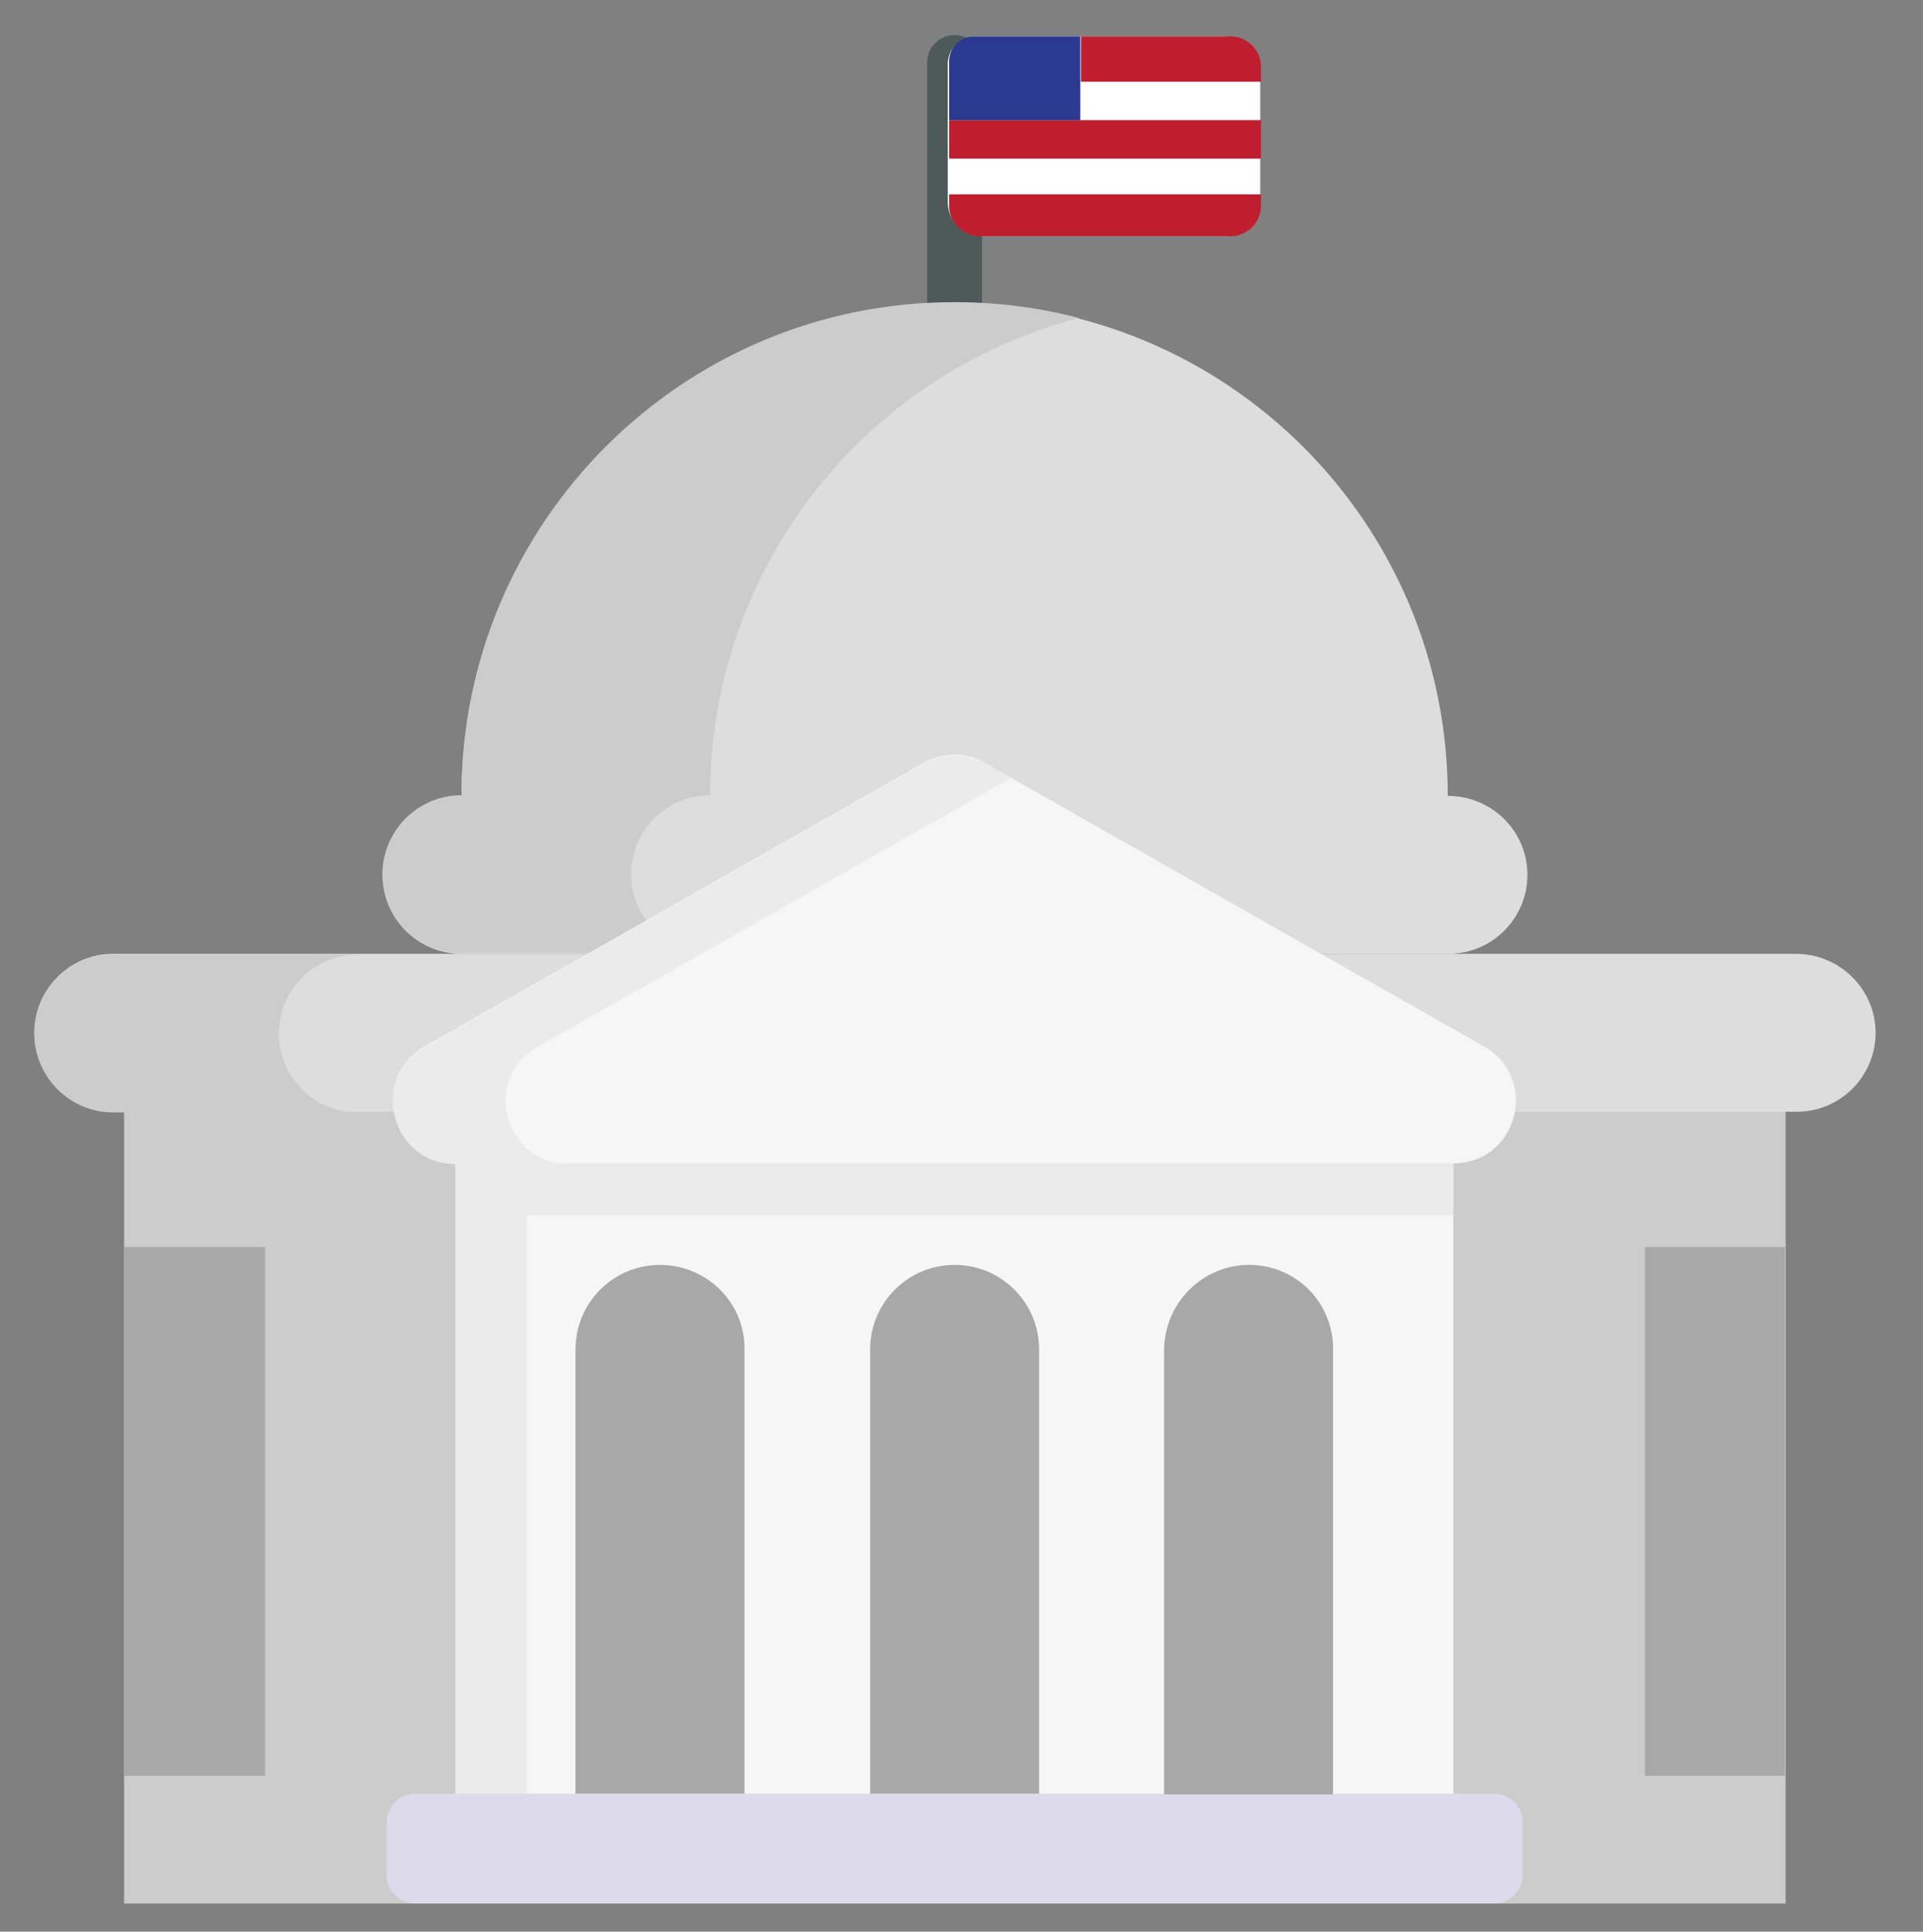 <?xml version="1.0" encoding="UTF-8"?> <!-- Generator: Adobe Illustrator 25.2.3, SVG Export Plug-In . SVG Version: 6.00 Build 0) --> <svg xmlns="http://www.w3.org/2000/svg" xmlns:xlink="http://www.w3.org/1999/xlink" version="1.1" id="Layer_1" x="0px" y="0px" viewBox="0 0 280 281.3" style="enable-background:new 0 0 280 281.3;" xml:space="preserve"><rect x="0" y="0" width="280" height="281.3" fill="#808080" stroke="none"/> <style type="text/css"> .st0{fill:#DF73C1;} .st1{fill:#4E5959;} .st2{fill:#CCCCCC;} .st3{fill:#DDDDDD;} .st4{fill:#F6F6F6;} .st5{fill:#EBEBEB;} .st6{fill:#DDDAEC;} .st7{fill:#A8A8A8;} .st8{fill:#FFFFFF;} .st9{fill:#BE1E2D;} .st10{fill:#2B3990;} </style> <path class="st0" d="M139,9.1h30.5v21.5H139V9.1z"></path> <path class="st1" d="M139,60.9c-2.2,0-4-1.7-4-3.9c0,0,0,0,0-0.1V9.1c0-2.2,1.8-4,4-4s4,1.8,4,4v47.8 C143.1,59.1,141.3,60.9,139,60.9C139.1,60.9,139,60.9,139,60.9z"></path> <path class="st2" d="M18.1,147.2h241.9v130H18.1V147.2z"></path> <path class="st2" d="M18.1,147.2h20.5v130H18.1V147.2z"></path> <path class="st3" d="M261.5,138.9H16.5c-6.4,0-11.5,5.2-11.5,11.5c0,6.4,5.2,11.5,11.5,11.5c0,0,0,0,0,0h245.1 c6.4,0,11.5-5.2,11.5-11.5C273.1,144.1,267.9,138.9,261.5,138.9z"></path> <path class="st2" d="M43.9,158.6c2.2,2.2,5.1,3.4,8.2,3.4H16.5c-6.4,0-11.5-5.2-11.5-11.5c0-6.4,5.2-11.5,11.5-11.5c0,0,0,0,0,0 h35.6c-6.4,0-11.5,5.2-11.5,11.5C40.6,153.5,41.8,156.4,43.9,158.6z"></path> <path class="st4" d="M66.3,268.7V162h145.3v106.7"></path> <path class="st5" d="M66.3,268.7V162h10.4v106.7"></path> <path class="st5" d="M66.3,177v-15h145.3v15"></path> <path class="st3" d="M210.8,115.9c0-39.7-32.1-71.8-71.8-71.8c-39.7,0-71.8,32.1-71.8,71.8c0,0,0,0,0,0c-6.4,0-11.5,5.2-11.5,11.5 c0,6.4,5.2,11.5,11.5,11.5h143.7c6.4,0,11.5-5.2,11.5-11.5C222.4,121,217.2,115.9,210.8,115.9C210.8,115.9,210.8,115.9,210.8,115.9z "></path> <path class="st2" d="M157.1,46.3c-31.6,8.3-53.7,36.8-53.7,69.5c-6.4,0-11.5,5.2-11.5,11.5c0,6.4,5.2,11.5,11.5,11.5c0,0,0,0,0,0 H67.2c-6.4,0-11.5-5.2-11.5-11.5c0-6.4,5.2-11.5,11.5-11.5c0-39.7,32.2-71.9,71.9-71.8C145.2,44,151.3,44.8,157.1,46.3L157.1,46.3z"></path> <path class="st4" d="M134.5,111.1l-72.7,41.3c-8.1,4.6-4.8,17,4.5,17h145.3c9.4,0,12.6-12.4,4.5-17l-72.7-41.3 C140.7,109.5,137.3,109.5,134.5,111.1L134.5,111.1z"></path> <path class="st5" d="M82.8,169.5H66.3c-9.3,0-12.6-12.4-4.5-17l72.7-41.3c2.8-1.6,6.2-1.6,9,0l3.7,2.1l-69,39.2 C70.1,157.1,73.4,169.5,82.8,169.5z"></path> <path class="st6" d="M217.5,261.2H60.5c-2.3,0-4.2,1.9-4.2,4.2c0,0,0,0,0,0v7.6c0,2.3,1.9,4.2,4.2,4.2c0,0,0,0,0,0h157 c2.3,0,4.2-1.9,4.2-4.2l0,0v-7.6C221.8,263.1,219.9,261.2,217.5,261.2C217.5,261.2,217.5,261.2,217.5,261.2z"></path> <path class="st7" d="M96.1,184.2c-6.8,0-12.3,5.5-12.3,12.3c0,0,0,0,0,0v64.7h24.6v-64.7C108.5,189.7,102.9,184.2,96.1,184.2 L96.1,184.2L96.1,184.2z"></path> <path class="st7" d="M139,184.2c-6.8,0-12.3,5.5-12.3,12.3c0,0,0,0,0,0v64.7h24.6v-64.7C151.3,189.7,145.8,184.2,139,184.2 L139,184.2L139,184.2z"></path> <path class="st7" d="M181.9,184.2c-6.8,0-12.3,5.5-12.4,12.3c0,0,0,0,0,0.1v64.7h24.6v-64.7C194.2,189.7,188.7,184.2,181.9,184.2z"></path> <path class="st7" d="M239.5,181.6h20.4v77h-20.4V181.6z"></path> <path class="st7" d="M18.1,181.6h20.5v77H18.1V181.6z"></path> <path class="st8" d="M142,5.3h36c3,0,5.5,2.5,5.5,5.5l0,0v18.7c0,2.7-2.2,4.9-4.9,4.9h-35.6c-2.8,0-5-2.2-5-5V9.2 C138.1,7,139.9,5.3,142,5.3C142,5.3,142,5.3,142,5.3z"></path> <path class="st9" d="M157.3,5.3h21.9c2.4,0,4.4,2,4.4,4.4v2.2l0,0h-26.2l0,0V5.3L157.3,5.3z"></path> <rect x="138.2" y="17.5" class="st9" width="45.4" height="5.6"></rect> <path class="st9" d="M138.2,28.3h45.4l0,0V30c0,2.4-2,4.4-4.4,4.4h-36.6c-2.4,0-4.4-2-4.4-4.4V28.3L138.2,28.3z"></path> <path class="st10" d="M141.8,5.3h15.5l0,0v12.2l0,0h-19.1l0,0V9C138.2,6.9,139.8,5.3,141.8,5.3L141.8,5.3z"></path> </svg> 